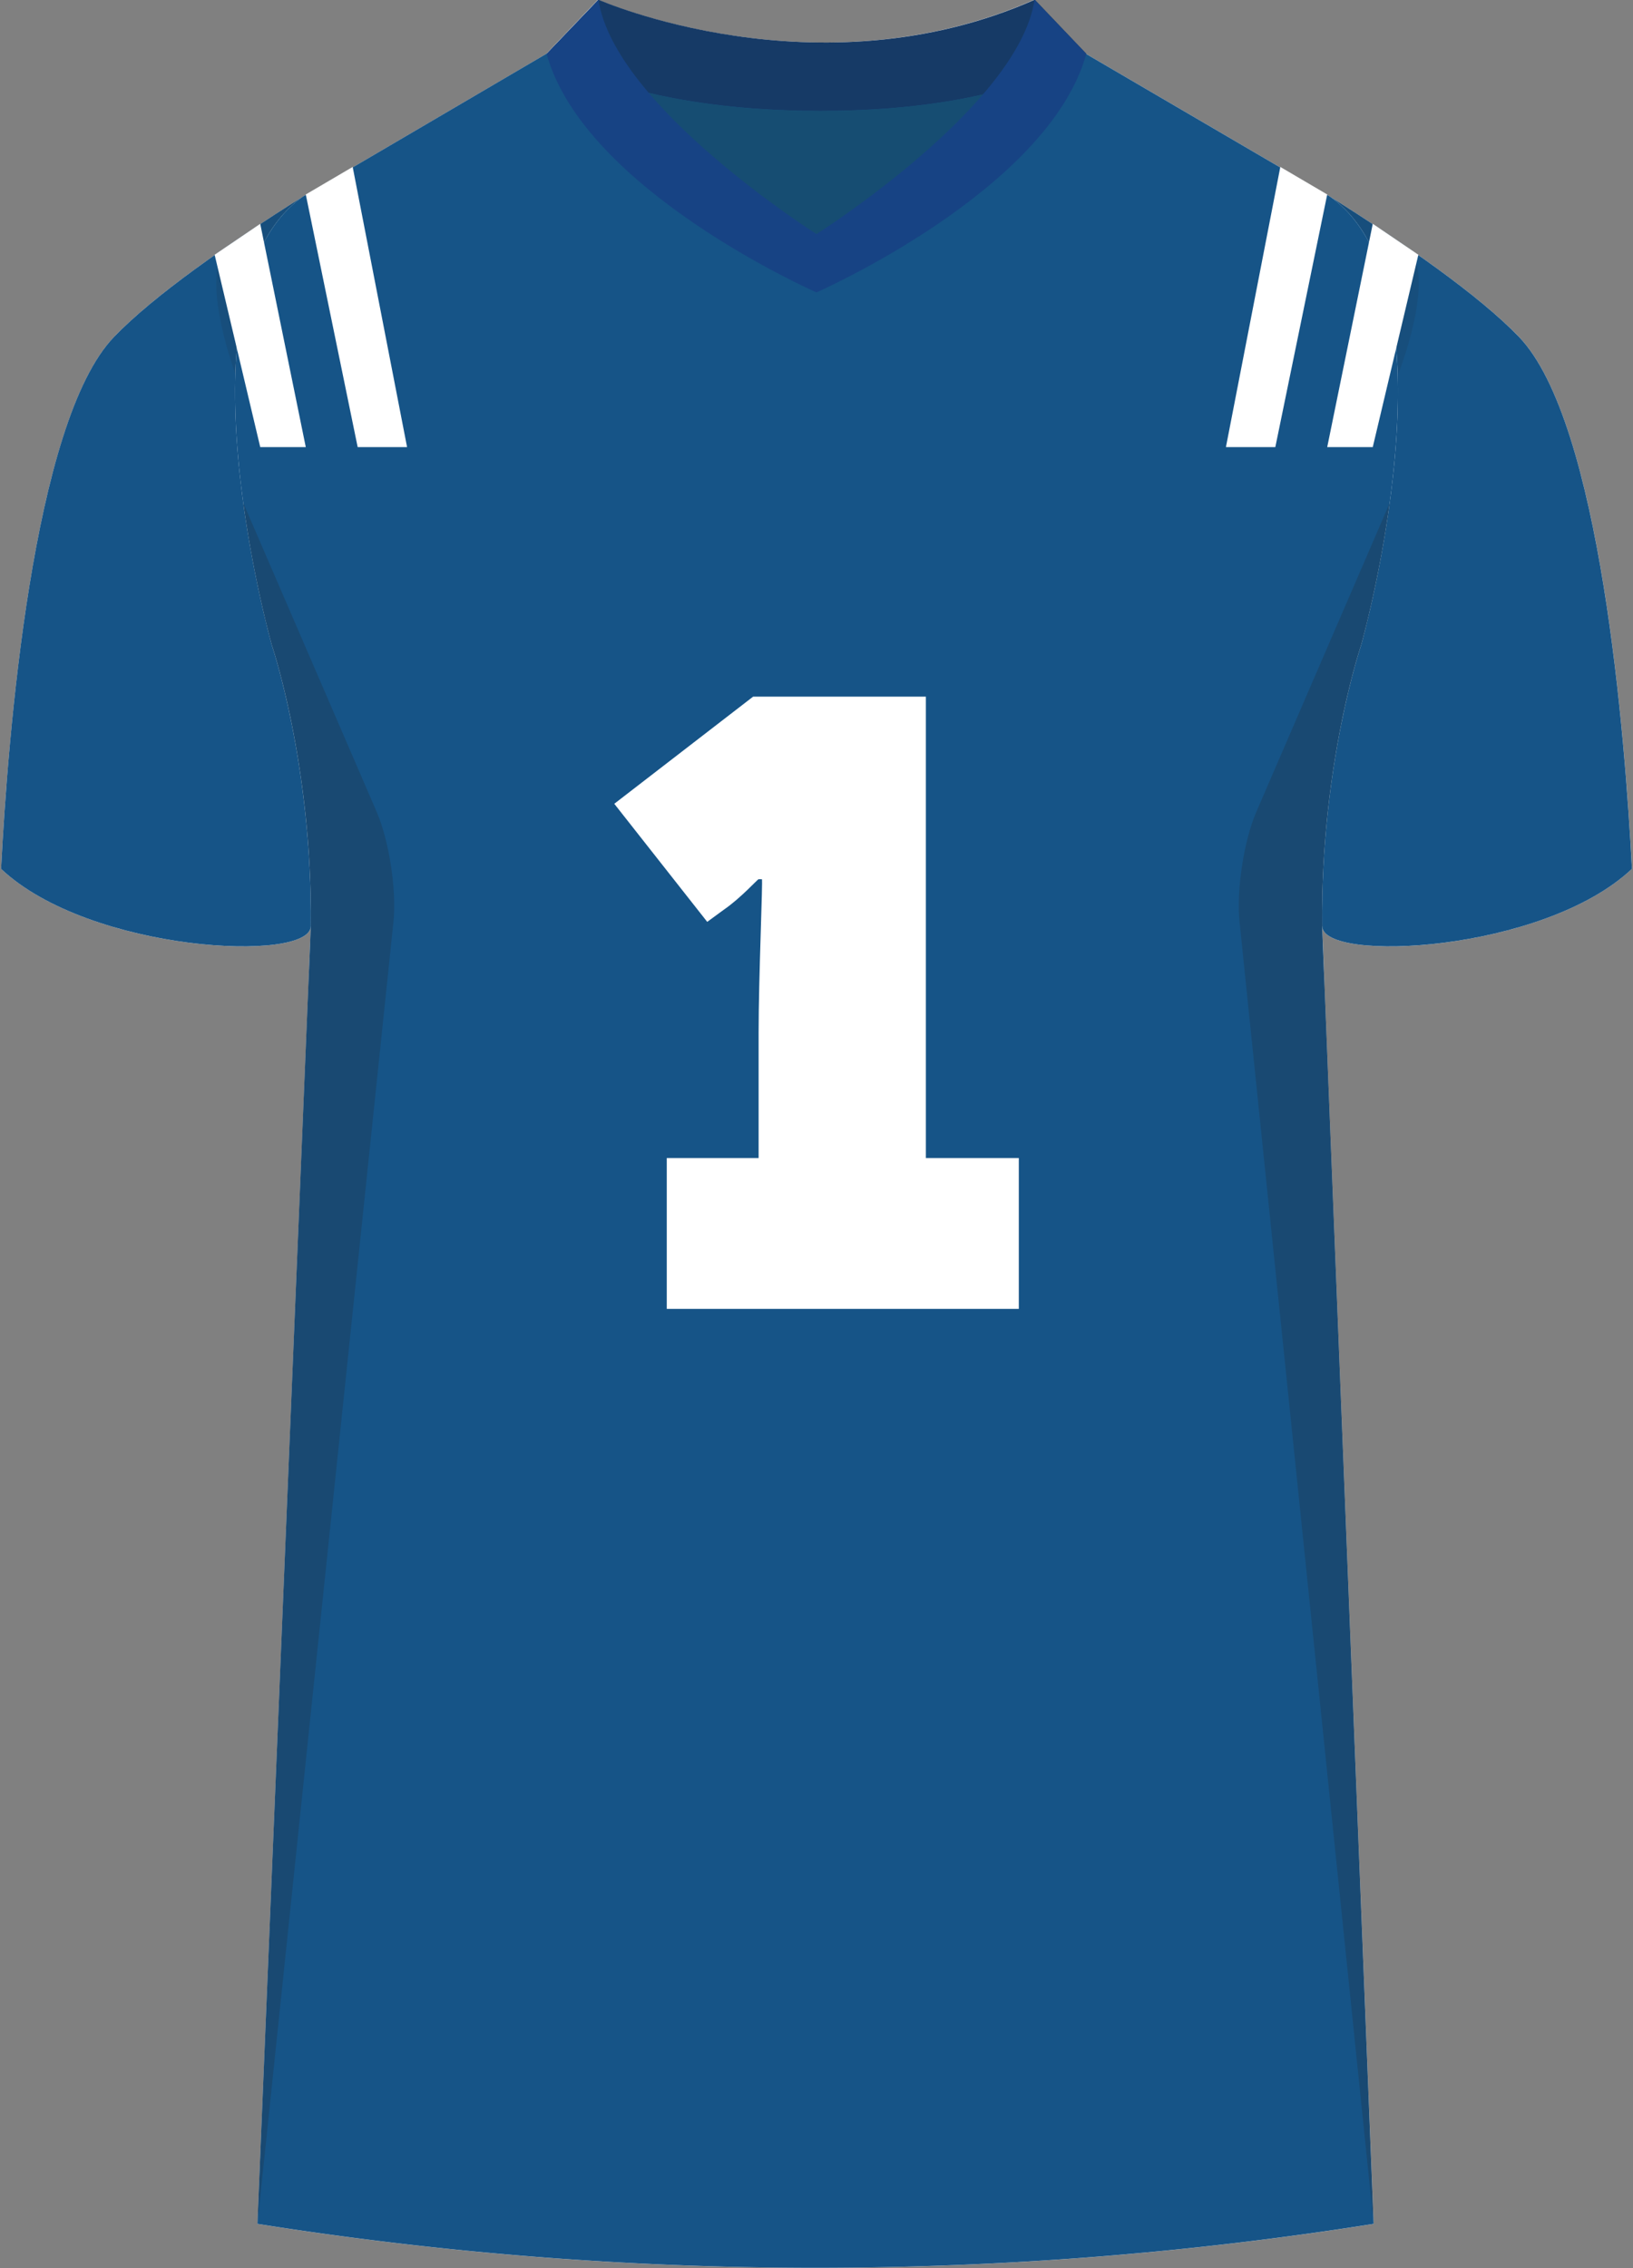 <svg xmlns="http://www.w3.org/2000/svg" viewBox="0 0 360 500"><rect x="0" y="0" width="360" height="500" fill="#808080" stroke="none"/><defs><clipPath id="clippath"><path id="Body" d="m-150.34 11.63 54.38 31.8c29.13 20.49 6.91 98.94 6.91 98.94s-8.95 26.4-8.59 61.93l11.35 286.08a786.54 786.54 0 0 1-246.07 0l11.77-286.08c.37-35.53-8.59-61.93-8.59-61.93s-22.22-78.45 6.91-98.94l54.21-31.8h117.71Z" class="cls-2"/></clipPath><style>.cls-1{clip-path:url(#clippath)}.cls-2{fill:none}.cls-2,.cls-3,.cls-4,.cls-5,.cls-6,.cls-7,.cls-8,.cls-9{stroke-width:0}.cls-3{opacity:.5}.cls-3,.cls-4{fill:#231f20}.cls-10{isolation:isolate}.cls-11{mix-blend-mode:multiply;opacity:.2}.cls-5{fill:#174384}.cls-6{fill:#165487}.cls-7{fill:#163a66}.cls-8{fill:#164d72}.cls-9{fill:#fff}</style></defs><g class="cls-10"><g id="Laag_1" data-name="Laag 1"><g id="Cleveland_Browns" data-name="Cleveland Browns"><g class="cls-1"><path d="M2.51 215.91c3.22 0 3.22-5 0-5s-3.22 5 0 5Z" class="cls-9"/></g></g><g id="Indianapolis_Colts" data-name="Indianapolis Colts"><path id="Jersey_Color" d="M293.15 43.3c16.69 10.52 32.92 21.85 41.69 30.94 18.05 18.72 23.45 88.61 24.92 117.3-19.56 18.44-68.2 20.76-68.28 12.63l11.35 286.08a786.54 786.54 0 0 1-246.07 0l11.77-286.08c-.08 8.13-48.73 5.8-68.28-12.63 1.47-28.68 6.87-98.58 24.92-117.3 8.76-9.09 24.99-20.42 41.68-30.94l53.58-31.43 11.4-11.94s48.24 21.23 96.19 0l10.74 11.56 54.38 31.8Z" class="cls-9" data-name="Jersey Color"/><path id="Body-2" d="m238.77 11.5 54.38 31.8c29.13 20.49 6.91 98.93 6.91 98.93s-8.95 26.4-8.59 61.93l11.35 286.08a786.54 786.54 0 0 1-246.07 0l11.77-286.08c.37-35.53-8.59-61.93-8.59-61.93S37.71 63.78 66.84 43.3l54.21-31.8h117.71Z" class="cls-6" data-name="Body"/><g id="Sleeves"><path d="M291.48 204.17c.09 8.13 48.73 5.8 68.28-12.63-1.48-28.68-6.87-98.58-24.92-117.3-8.76-9.09-25-20.42-41.69-30.94 29.13 20.49 6.91 98.93 6.91 98.93s-8.95 26.4-8.59 61.93ZM68.52 204.17c-.08 8.13-48.73 5.8-68.28-12.63 1.47-28.68 6.87-98.58 24.92-117.3 8.76-9.09 24.99-20.42 41.68-30.94-29.13 20.49-6.91 98.93-6.91 98.93s8.95 26.4 8.59 61.93Z" class="cls-6"/></g><g id="Shading" class="cls-11"><path d="M67.92 217.59c3.28-42.1-8-75.36-8-75.36s-3.92-13.84-6.31-31.41l29.42 68.13c2.77 6.4 4.43 17.31 3.71 24.25L56.76 490.24l11.17-272.66ZM292.08 217.59c-3.28-42.1 8-75.36 8-75.36s3.92-13.84 6.31-31.41l-29.42 68.13c-2.77 6.4-4.43 17.31-3.71 24.25l29.57 287.04-10.75-272.66Z" class="cls-4"/><path d="M50.67 53.91c5.17-3.55 10.65-7.13 16.17-10.62-10.67 7.5-14.45 22.78-14.95 39.13 0 0-8.61-23.09-1.22-28.52ZM309.86 54.27a537.69 537.69 0 0 0-16.71-10.98c10.67 7.5 14.61 22.78 15.12 39.13 0 0 8.98-22.73 1.59-28.16Z" class="cls-3"/></g><g id="Collar"><g><path d="M228.13-.07c-47.95 21.24-96.2 0-96.2 0l-11.4 11.93s17.44 12.57 60.3 12.59c41.56-.02 57.7-11.83 58.66-12.59L228.13-.07Z" class="cls-7"/><path d="M180 51.61s-32.32-17.69-40.98-32.14c9.66 2.65 23.39 4.98 41.81 4.98 17.62 0 30.67-2.14 39.93-4.64-8.69 14.27-40.77 31.8-40.77 31.8Z" class="cls-8"/></g><path d="M228.07-.07C224.56 23.43 180 51.6 180 51.6S135.45 23.43 131.93-.07L120.5 11.86c8.29 30.12 59.49 52.6 59.49 52.6s51.2-22.48 59.49-52.6L228.07-.07Z" class="cls-5"/></g><path d="M146.99 288.54v-33.26h20.25v-27.72c0-12.29.96-33.74.72-33.74h-.72c-.24 0-3.86 4.1-7.71 6.75l-3.62 2.65-20.49-26.03 30.61-23.62h38.08v101.71h20.49v33.26h-77.61Z" class="cls-9"/><g><path d="m47.32 56.16 10.05-6.82 10.04 49.22H57.37l-10.05-42.4zM67.41 42.87l10.34-6.07 11.99 61.76H78.85L67.41 42.87z" class="cls-9"/></g><g><path d="m312.68 56.16-10.05-6.82-10.04 49.22h10.04l10.05-42.4zM292.59 42.87l-10.34-6.07-11.99 61.76h10.89l11.44-55.69z" class="cls-9"/></g></g></g></g></svg>